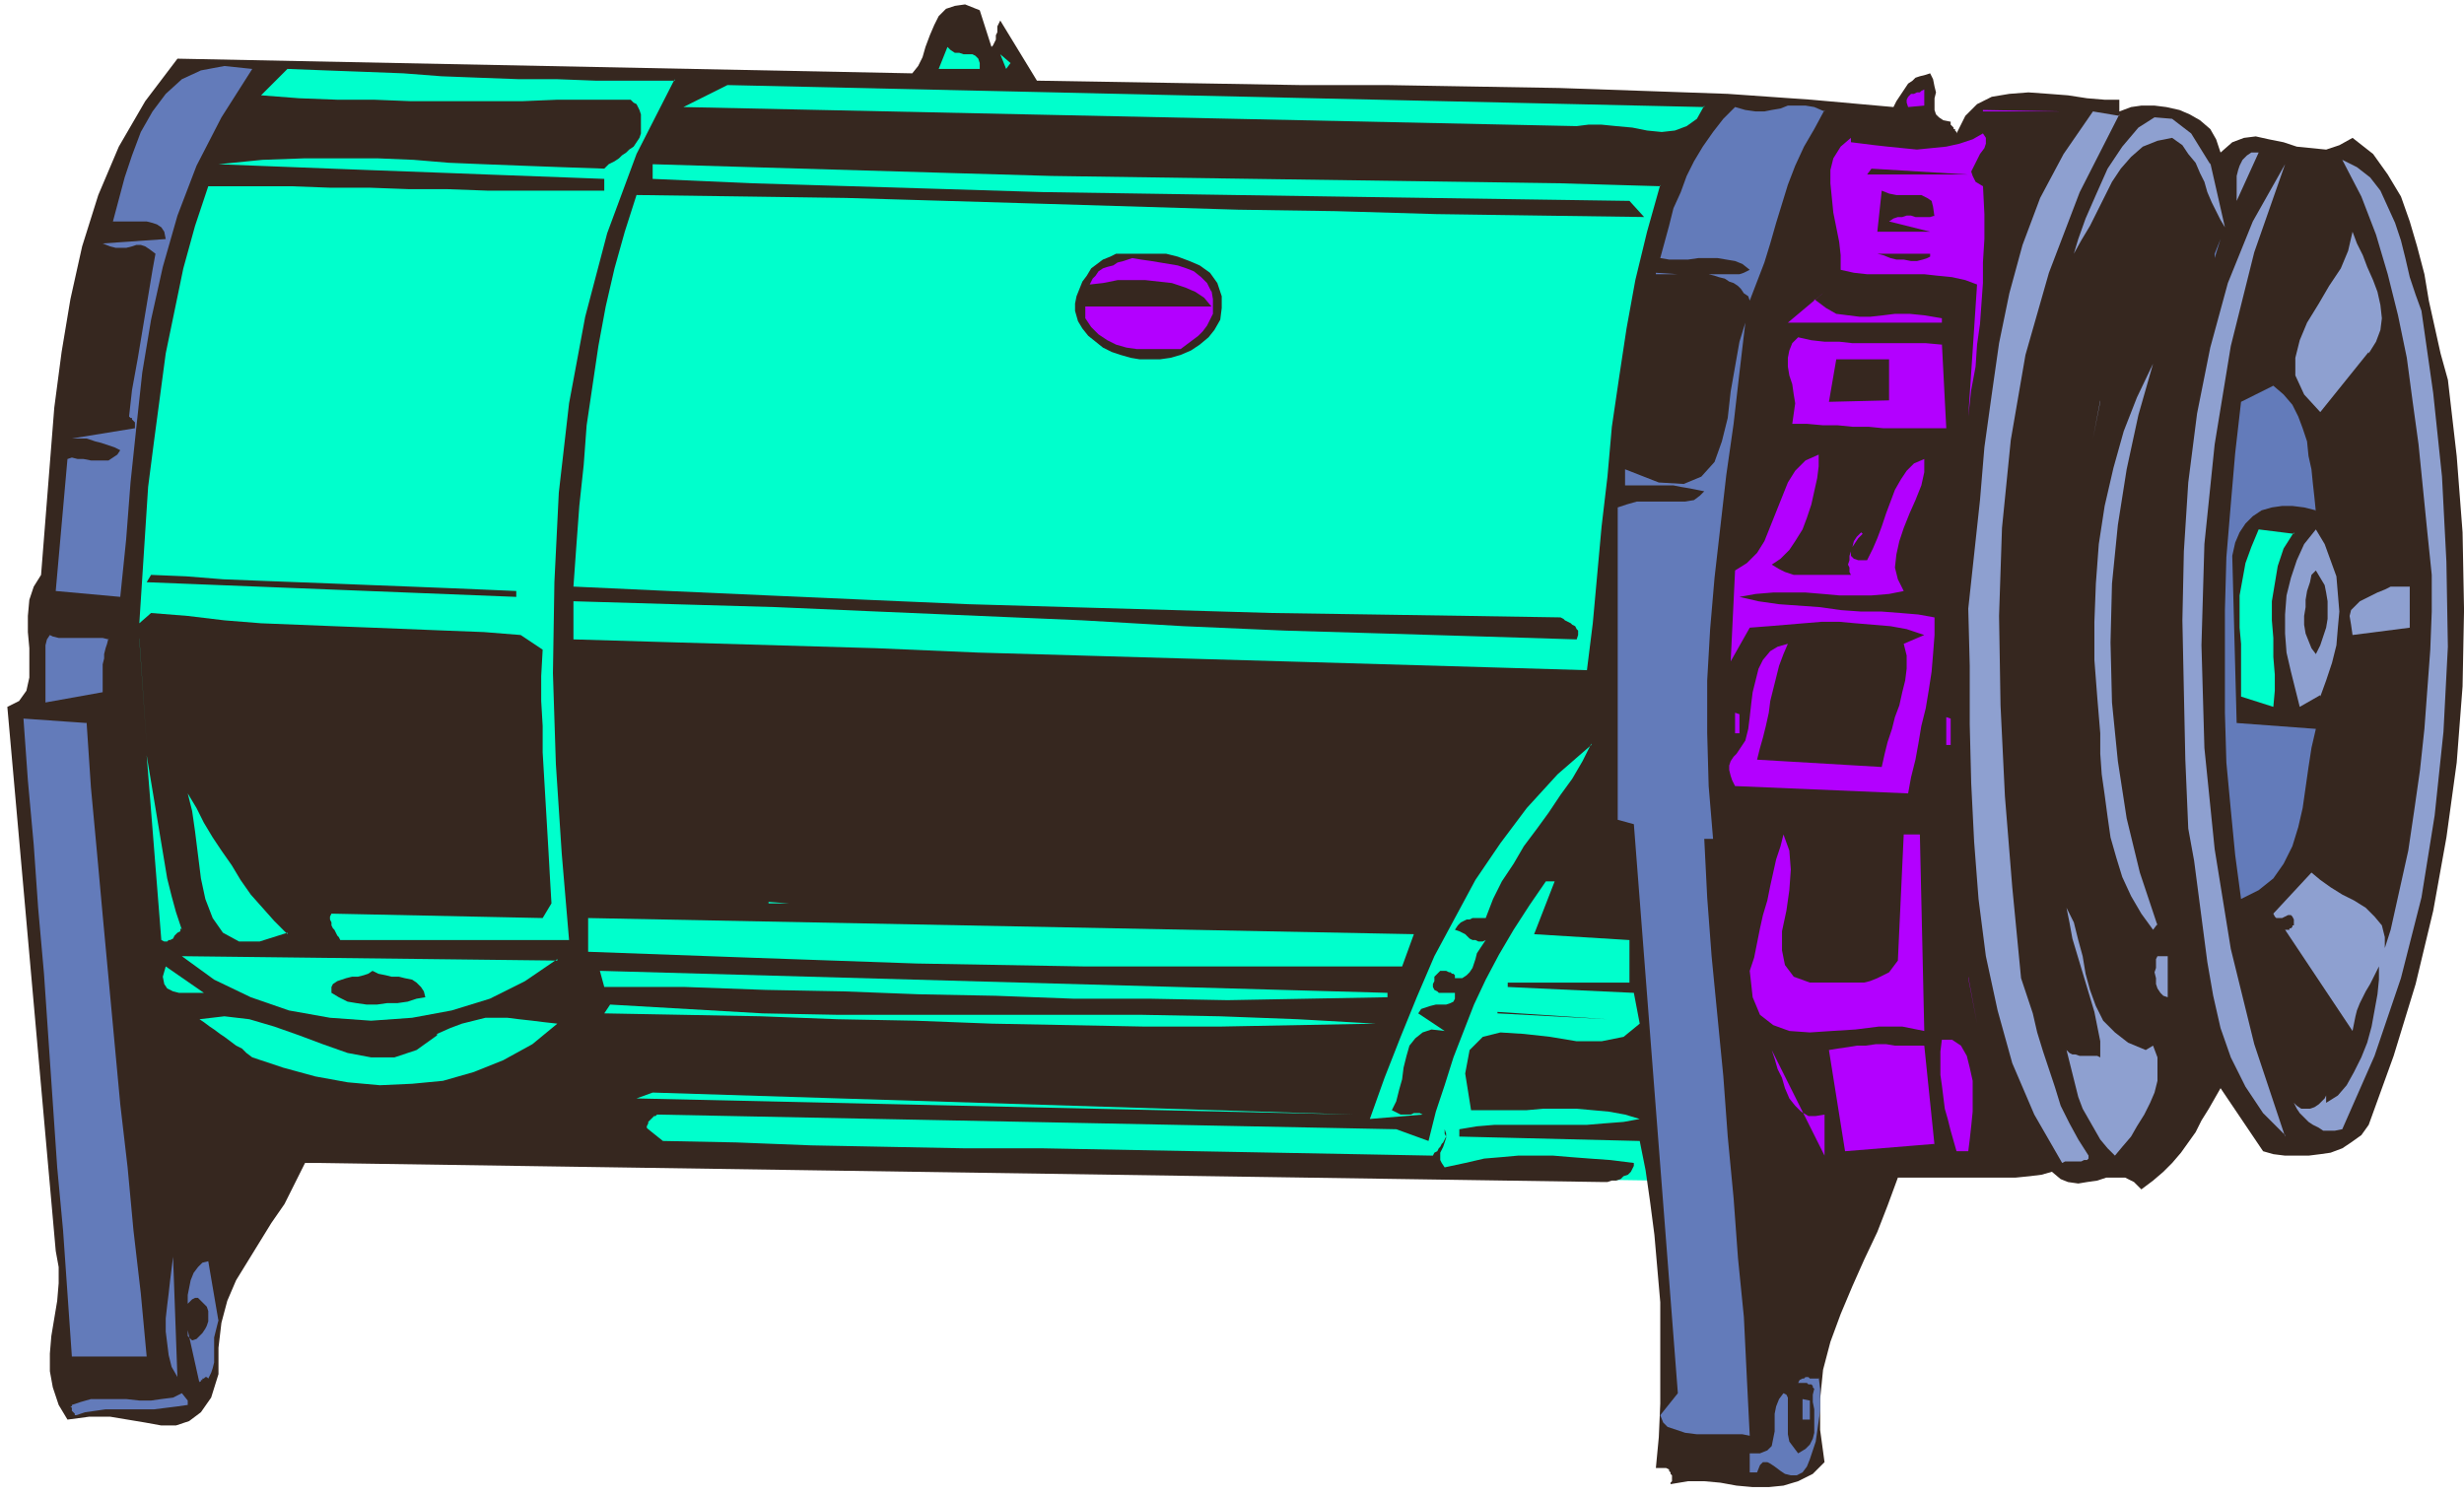 <svg xmlns="http://www.w3.org/2000/svg" fill-rule="evenodd" height="136" preserveAspectRatio="none" stroke-linecap="round" viewBox="0 0 1680 1020" width="224"><style>.pen1{stroke:none}.brush2{fill:#0fc}.brush3{fill:#36271f}.brush4{fill:#637bba}.brush5{fill:#b300ff}.brush6{fill:#8ea0d0}</style><path class="pen1 brush2" fill-rule="nonzero" d="m1040 595-1 2-3 5-5 8-6 10-6 11-7 13-7 12-6 13-5 11-4 10-3 9-3 10-2 9-2 10-1 8-2 8-1 6-1 6v4l-540-20 5 55 690 10V681l-1-20v-17l-1-15-1-11v-9l-1-6-1-5v-3h-85z"/><path class="pen1 brush3" fill-rule="nonzero" d="m676 32 1-1 1-2 1-2v-3l1-2v-4l1-2 1-2 25 41 60 1 60 1 59 1h59l59 1 59 1 58 2 57 2 57 4 56 5 2-4 2-3 2-3 2-3 2-3 3-2 2-2 3-1 4-1 3-1 2 4 1 5 1 4-1 4v8l1 3 2 2 3 2 5 1v2l1 1 1 1v1h1v1l1 1v1l6-12 8-8 10-5 12-2 13-1 14 1 13 1 13 2 12 1h10v8l8-3 7-1h9l8 1 9 2 7 3 7 4 7 6 4 7 3 9 8-7 8-3 8-1 9 2 10 2 9 3 10 1 10 1 9-3 9-5 14 11 10 14 9 15 6 17 5 17 5 19 3 18 4 18 4 18 5 18 6 52 4 52 1 53-1 52-4 52-7 51-9 50-12 50-15 49-17 47-5 7-7 5-6 4-8 3-7 1-8 1h-16l-8-1-7-2-29-43-4 7-4 7-5 8-4 8-5 7-5 7-6 7-6 6-7 6-8 6-5-5-6-3h-13l-6 2-7 1-6 1-7-1-5-2-6-5-7 2-8 1-10 1h-80l-7 19-7 18-9 19-8 18-8 19-7 19-5 19-2 20v21l3 22-8 8-10 5-10 3-10 1h-11l-11-1-11-2-11-1h-11l-12 2v-1l1-1v-4l-1-1v-1l-1-1v-1l-2-1h-7l2-21 1-23v-69l-2-23-2-23-3-23-3-21-4-20-123-3v-5l12-2 12-1h63l12-1 13-1 11-2-10-3-11-2-11-1-11-1h-23l-11 1h-38l-4-25 3-16 9-9 12-3 16 1 18 2 18 3h17l15-3 11-9-4-21-86-4v-3h83v-29l-65-4 14-36h-6l-11 16-11 17-10 17-9 17-8 17-7 18-7 18-6 19-6 18-5 20-22-8-504-10-1 1h-1l-1 1-1 1-1 1-1 1v1l-1 2v1l1 1 10 8 50 1 51 2 52 1 52 1h53l53 1 53 1 54 1 54 1 53 1 1-2 2-1 1-2 1-1 1-2 1-1 1-2 1-2-1-2v-3l1 3v3l-1 3-1 3-1 2-1 2v5l1 2 2 3 14-3 13-3 12-1 11-1h24l12 1 13 1 14 1 16 2v2l-1 2-1 2-2 2-3 1-2 2-3 1h-3l-3 1h-3l-875-13h-10l-7 14-7 14-9 13-8 13-8 13-8 13-6 14-4 15-2 17v18l-5 16-7 10-8 6-9 3h-10l-11-2-12-2-12-2H61l-15 2-6-10-4-12-2-11v-12l1-12 2-12 2-12 1-12v-11l-2-11L5 482l8-4 5-7 2-9v-20l-1-11v-11l1-11 3-9 5-8 3-38 3-38 3-38 5-38 6-36 8-36 11-35 14-33 18-31 22-29 501 10 4-5 3-6 2-7 3-8 3-7 3-6 5-5 6-2 7-1 10 4 8 25z"/><path class="pen1 brush2" fill-rule="nonzero" d="M668 47h-28l6-15 2 2 3 2h3l3 1h6l2 1 2 2 1 3v4zm18 0-4-10 7 6-3 4z"/><path class="pen1 brush4" fill-rule="nonzero" d="m172 47-21 33-17 33-13 34-10 35-8 36-6 36-4 37-4 38-3 39-4 39-44-4 8-90 3-1 4 1h4l5 1h12l3-2 3-2 2-3-4-2-3-1-3-1-3-1-4-1-3-1-3-1H49l43-7v-4l-1-1-1-1v-1h-1l-1-1 1-9 1-9 2-11 2-11 2-12 2-12 2-12 2-12 2-12 2-11-4-3-3-2-3-1h-3l-3 1-4 1h-7l-4-1-5-2 43-3-1-5-2-3-3-2-3-1-4-1H77l4-15 4-15 5-15 6-16 8-14 9-12 11-10 13-6 16-3 19 2z"/><path class="pen1 brush2" fill-rule="nonzero" d="m460 54-26 51-20 54-15 57-11 59-7 61-3 61-1 62 2 62 4 61 5 59H232l-1-2-1-1-1-2-1-2-1-1-1-2v-2l-1-2v-2l1-2 144 3 6-10-1-17-1-18-1-17-1-17-1-17-1-17v-18l-1-17v-17l1-18-15-10-25-2-26-1-25-1-25-1-26-1-25-1-25-1-25-2-25-3-25-2-8 7 2-31 2-31 2-31 4-31 4-30 4-30 6-29 6-29 8-29 9-27h56l27 1h27l27 1h26l27 1h80v-8l-26-1-27-1-27-1-26-1-27-1-27-1-26-1-26-1-26-1-25-1 30-3 28-1h51l24 1 24 2 24 1 26 1 27 1 29 1 3-3 4-2 3-2 2-2 3-2 2-2 3-2 2-3 2-3 1-3V78l-1-3-1-2-1-2-2-1-2-2h-50l-24 1h-76l-25-1h-25l-26-1-26-2 18-18 26 1 27 1 26 1 26 2 26 1 27 1h26l26 1h54zm702 18-5 9-7 5-8 3-9 1-10-1-10-2-11-1-10-1h-9l-8 1-609-13 30-15 666 15z"/><path class="pen1 brush5" fill-rule="nonzero" d="m1312 72-11 1-1-3v-2l1-2 1-1 1-1h2l2-1h2l1-1 2-1v12z"/><path class="pen1 brush4" fill-rule="nonzero" d="m1244 75-7 13-7 12-6 13-5 13-4 13-4 13-4 14-4 13-5 13-5 13-1-3-3-2-2-3-2-2-3-2-3-1-3-2-4-1-3-1-4-1h21l3-1 2-1 2-1-5-4-5-2-6-1-6-1h-13l-7 1h-13l-6-1 3-11 3-11 3-12 5-11 4-11 5-10 6-10 7-10 7-9 8-8 7 2 7 1h6l5-1 6-1 5-2h12l6 1 7 3z"/><path class="pen1 brush5" fill-rule="nonzero" d="m1352 75 54 1h-54z"/><path class="pen1 brush6" fill-rule="nonzero" d="m1445 78-27 53-21 55-16 56-10 58-6 60-2 60 1 61 3 62 5 62 6 62 4 12 4 12 3 13 4 13 4 12 4 12 4 13 6 12 6 11 7 11v2l-1 1h-2l-2 1h-11l-2 1-19-33-15-35-10-36-8-37-5-39-3-39-2-40-1-40v-40l-1-39 4-37 4-37 3-36 5-36 5-35 7-34 9-33 12-32 16-30 20-29 18 3z"/><path class="pen1 brush6" fill-rule="nonzero" d="m1507 111 10 44-3-5-3-6-3-6-3-7-2-7-3-6-3-7-5-6-4-6-7-5-10 2-10 4-8 7-7 8-6 9-5 10-5 10-5 10-6 10-5 9 3-10 5-14 7-16 8-18 10-15 11-13 11-7 12 1 13 10 13 21z"/><path class="pen1 brush5" fill-rule="nonzero" d="m1352 126 1 20v17l-1 16v14l-1 14-1 14-2 14-1 15-3 16-2 18 6-90-8-3-9-2-10-1-9-1h-39l-9-1-9-2v-10l-1-9-2-10-2-10-1-10-1-10v-9l2-8 5-8 7-6v3l8 1 8 1 9 1 10 1 10 1 10-1 10-1 9-2 9-3 7-4 2 3v4l-1 3-3 4-2 4-2 4-2 4 1 3 2 4 5 3z"/><path class="pen1 brush6" fill-rule="nonzero" d="M1525 137v-17l1-4 1-3 2-4 3-3 3-2h5l-15 33zm126 75 8 56 6 57 3 58 1 58-3 58-6 57-9 56-14 55-18 53-22 50-5 1h-8l-3-2-4-2-3-2-3-3-3-3-2-3-2-4 2 2 3 2h6l3-1 3-2 2-2 2-2 1-2v-2 7l8-5 6-7 5-9 5-10 4-10 3-11 2-11 2-11 1-10v-9l-2 4-2 4-2 4-3 5-2 4-2 4-2 5-1 4-1 5-1 5-46-69h3v-1h1l1-1v-1h1v-4l-1-2-1-1h-2l-2 1-2 1h-4l-1-1-1-2 26-28 6 5 7 5 8 5 8 4 8 5 6 6 5 6 2 8v9l-4 11 8-25 6-27 6-27 4-27 4-28 3-28 2-27 2-27 1-26v-25l-3-29-3-30-3-30-4-29-4-30-6-29-7-28-8-27-10-26-13-25 10 5 9 7 7 9 5 11 5 11 4 12 3 12 3 13 4 12 4 11z"/><path class="pen1 brush2" fill-rule="nonzero" d="m1132 126-9 32-8 33-6 33-5 33-5 34-3 34-4 34-3 33-3 33-4 32-68-2-69-2-69-2-70-2-69-2-70-2-70-3-69-2-69-2-68-2v-26l68 2 70 2 69 3 70 3 70 3 69 4 69 3 68 2 66 2 65 2 1-3v-3l-1-1-1-2-2-1-1-1-2-1-2-1-1-1-2-1-63-1-66-1-68-1-68-2-70-2-69-2-69-3-68-3-67-3-65-3 2-28 2-27 3-28 2-27 4-27 4-27 5-27 6-26 7-25 8-25 73 1 70 1 68 2 67 2 66 2 66 2 67 1 68 2 70 1 72 1-10-11-69-1-67-1-67-1-66-1-65-1-66-1-65-2-66-2-67-2-68-3v-10l67 2 68 2 68 2 69 2 69 1 69 1 70 1 69 1 69 1 69 2z"/><path class="pen1 brush6" fill-rule="nonzero" d="m1558 774-15-15-12-18-10-20-7-20-5-22-4-23-3-23-3-23-3-23-4-22-2-47-1-47-1-48 1-47 3-47 6-47 9-45 12-44 17-42 22-39-21 60-16 64-11 67-7 68-2 69 2 70 7 69 11 68 16 65 21 63z"/><path class="pen1 brush3" fill-rule="nonzero" d="m1273 119 3-4 66 4h-69zm46 28-3 1h-10l-3-1h-3l-3 1h-3l-3 1-3 2 28 7h-36l3-28 5 2 5 1h17l4 2 3 2 1 4 1 7z"/><path class="pen1 brush6" fill-rule="nonzero" d="m1615 240-33 41-11-12-6-13v-12l3-12 5-12 8-13 7-12 8-12 5-12 3-13 3 8 4 8 3 8 4 9 3 8 2 9 1 9-1 8-3 8-5 8z"/><path class="pen1 brush4" fill-rule="nonzero" d="m1510 176 4-13-4 10v3z"/><path class="pen1 brush3" fill-rule="nonzero" d="M833 201v9l-1 8-4 7-4 5-6 5-6 4-7 3-7 2-7 1h-14l-6-1-7-2-6-2-6-3-5-4-5-4-4-5-3-5-2-7v-5l1-5 2-5 2-5 3-4 3-5 4-3 4-3 5-2 4-2h34l8 2 8 3 7 3 7 5 5 7 3 9zm483-28v2l-2 1-3 1-4 1h-4l-5-1h-5l-4-1-5-2-4-1h36z"/><path class="pen1 brush5" fill-rule="nonzero" d="m826 198 1 6v10l-2 4-2 4-3 4-3 3-4 3-4 3-4 3h-30l-7-1-7-2-6-3-6-4-5-5-4-6v-8h86l-5-6-6-4-7-3-9-3-9-1-9-1h-19l-10 2-9 1 2-4 2-2 2-3 3-2 3-1 4-1 3-2 4-1 3-1 3-1 6 1 7 1 6 1 6 1 6 1 6 2 5 2 5 4 4 4 3 6z"/><path class="pen1 brush4" fill-rule="nonzero" d="m1129 186 15 1h-15z"/><path class="pen1 brush5" fill-rule="nonzero" d="m1237 204 8 6 7 4 8 1 8 1h7l9-1 8-1h10l10 1 12 2v3h-105l25-21-7 6z"/><path class="pen1 brush4" fill-rule="nonzero" d="M1168 572h-6l2 40 3 40 4 41 4 41 3 41 4 42 3 41 4 40 2 41 2 40-5-1h-31l-8-1-6-2-6-2-3-3-2-5 12-15-30-388-11-3V346l6-2 7-2h33l6-1 4-3 3-3-5-1-5-1-6-1-5-1h-33v-11l23 9 17 1 12-5 9-10 5-14 4-16 2-18 3-17 3-17 4-13-4 34-4 35-5 35-4 35-4 35-3 35-2 35v36l1 36 3 36z"/><path class="pen1 brush5" fill-rule="nonzero" d="m1324 234 3 58h-43l-10-1h-11l-10-1h-10l-11-1h-10l1-7 1-7-1-6-1-7-2-6-1-6v-6l1-5 2-5 4-4 9 2 9 1h10l9 1h50l11 1z"/><path class="pen1 brush3" fill-rule="nonzero" d="m1288 273-41 1 5-29h36v29z"/><path class="pen1 brush6" fill-rule="nonzero" d="m1471 630-3 4-8-11-7-12-6-13-4-13-4-14-2-14-2-15-2-14-1-14v-14l-2-24-2-26v-26l1-26 2-27 4-26 6-26 7-25 9-23 11-23-10 35-8 37-6 38-4 40-1 40 1 41 4 40 6 39 9 37 12 36z"/><path class="pen1 brush4" fill-rule="nonzero" d="m1579 348-8-2-8-1h-7l-7 1-7 2-6 4-5 5-4 6-3 7-2 9 3 114 54 4-3 13-2 13-2 14-2 14-3 13-4 13-6 12-7 10-10 8-12 6-4-30-3-31-3-32-1-34v-70l1-36 3-36 3-35 4-35 22-11 7 6 6 7 4 8 3 8 3 9 1 10 2 9 1 10 1 9 1 10z"/><path class="pen1 brush6" fill-rule="nonzero" d="m1432 273-5 26 5-25z"/><path class="pen1 brush5" fill-rule="nonzero" d="M1240 309v9l-1 8-2 9-2 9-3 9-3 8-5 8-4 6-6 6-6 4 5 3 4 2 6 2h39l-1-2v-3l-1-2 1-3v-3l1-3 1-3 2-3 2-3 3-3-1-1-1 1-2 2-2 3-1 4-1 3v3l2 2 3 1h6l4-8 3-7 3-8 3-9 3-8 3-8 4-7 4-6 5-5 7-3v9l-2 9-4 10-4 9-4 10-3 9-2 9-1 9 2 8 4 8-10 2-12 1h-22l-11-1-12-1h-22l-12 1-11 2 13 3 14 2 14 1 14 1 14 2 14 1h14l13 1 12 1 11 2v12l-1 13-1 12-2 13-2 12-3 12-2 12-2 11-3 12-2 11-118-5-2-4-1-3-1-4v-3l1-3 2-3 2-2 2-3 2-3 2-3 2-8 1-8 1-9 1-8 2-8 2-8 3-6 5-6 5-3 7-2-3 7-3 8-2 8-2 8-2 8-1 8-2 9-2 8-2 7-2 8 85 5 2-9 2-8 3-9 2-8 3-8 2-9 2-8 1-8v-9l-2-8 14-6-12-4-11-2-12-1-12-1-11-1h-12l-12 1-12 1-12 1-13 1-13 23 3-62 8-5 7-7 5-8 4-10 4-10 4-10 4-10 5-8 7-7 9-4z"/><path class="pen1 brush2" fill-rule="nonzero" d="m1564 363-7 11-4 12-2 12-2 12v13l1 12v13l1 12v11l-1 11-22-7v-36l-1-11v-22l2-11 2-11 4-11 5-12 24 3z"/><path class="pen1 brush6" fill-rule="nonzero" d="m1582 474-14 8-3-12-3-12-3-13-1-13v-13l1-13 3-12 4-12 5-11 8-10 6 10 4 11 4 11 1 12 1 12-1 11-1 12-3 12-4 12-4 11z"/><path class="pen1 brush3" fill-rule="nonzero" d="m1579 446-3-4-2-5-2-5-1-6v-6l1-6v-5l1-6 2-6 1-5 3-3 3 5 3 5 1 5 1 6v12l-1 6-2 6-2 6-3 6zM352 402v5l-252-10 3-5 24 1 25 2 25 1 26 1 26 1 25 1 26 1 25 1 24 1 23 1z"/><path class="pen1 brush6" fill-rule="nonzero" d="m1643 428-39 5-1-7-1-6 1-4 3-3 3-3 4-2 4-2 4-2 5-2 4-2h13v28z"/><path class="pen1 brush4" fill-rule="nonzero" d="m74 435-1 4-1 3-1 4v3l-1 4v19l-39 7v-39l1-4 2-3 2 1 4 1h30l4 1z"/><path class="pen1 brush2" fill-rule="nonzero" d="m95 435 5 73-5-72z"/><path class="pen1 brush5" fill-rule="nonzero" d="m1183 486 3 1v13h-3v-13z"/><path class="pen1 brush4" fill-rule="nonzero" d="m59 492 3 45 4 43 4 44 4 43 4 43 4 43 5 43 4 43 5 43 4 43H49l-3-43-3-43-4-43-3-44-3-44-3-44-4-45-3-43-4-44-3-42 43 3z"/><path class="pen1 brush5" fill-rule="nonzero" d="m1327 489 3 1v18h-3v-18z"/><path class="pen1 brush2" fill-rule="nonzero" d="m1085 507-6 12-7 12-8 11-8 12-8 11-9 12-7 12-8 12-6 12-5 13h-9l-2 1h-2l-2 1-2 1-2 2-2 3 3 1 2 1 2 1 1 1 2 2 2 1h2l2 1h3l2-1-2 3-2 3-2 3-1 4-1 3-1 3-2 3-2 2-3 2h-5v-2l-1-1h-1l-1-1h-1l-2-1h-4l-1 1-1 1-1 1-1 1v3l-1 2v2l1 2 2 1 1 1h11v4l-1 2-2 1-3 1h-7l-4 1-3 1-3 1-2 3 18 12-9-1-6 2-5 4-4 5-2 7-2 8-1 8-2 7-2 8-3 6 2 1 2 1 2 1h7l2-1h4l2 1-36 3 10-28 11-28 11-27 12-28 14-26 14-26 17-25 18-24 21-23 23-20zM123 633v2l-2 1-1 1-1 1-1 2-2 1h-1l-1 1h-2l-2-1-10-126 2 12 2 12 2 12 2 12 2 12 2 12 2 12 3 12 3 11 4 12zm73 3-19 6h-14l-11-6-7-10-5-13-3-14-2-16-2-16-2-14-3-12 6 10 5 10 6 10 6 9 7 10 6 10 7 10 8 9 8 9 9 9z"/><path class="pen1 brush5" fill-rule="nonzero" d="m1183 569 3 26-3-26zm33 0 4 11 1 13-1 14-2 14-3 14v13l2 10 6 8 11 4h37l4-1 5-2 4-2 4-2 3-4 3-4 4-86h11l3 134-15-3h-16l-16 2-16 1-15 1-14-1-11-4-9-7-5-12-2-18 3-9 2-10 2-10 2-9 3-10 2-10 2-9 2-9 3-9 2-8z"/><path class="pen1 brush2" fill-rule="nonzero" d="m524 615 14 1h-14z"/><path class="pen1 brush6" fill-rule="nonzero" d="m1463 716 5-3 3 8v16l-2 8-3 7-4 8-5 8-4 7-6 7-5 6-5-5-5-6-4-7-4-7-4-7-3-8-2-8-2-8-2-8-2-8 2 2 2 1h2l3 1h12l2 1v-11l-2-10-2-10-3-10-3-10-3-10-3-10-3-10-2-11-2-10 5 10 3 12 3 11 2 12 3 11 4 11 5 10 8 8 9 7 12 5z"/><path class="pen1 brush2" fill-rule="nonzero" d="M956 659H739l-57-1-57-1-57-2-57-2-55-2-55-2v-23l563 11-8 22zm-576-5-22 15-24 12-26 8-27 5-28 2-28-2-28-5-26-9-25-12-22-16 256 3z"/><path class="pen1 brush6" fill-rule="nonzero" d="m1478 680-3-1-2-2-2-3-1-3v-4l-1-4 1-3v-6l1-2h7v28z"/><path class="pen1 brush2" fill-rule="nonzero" d="M138 677h-16l-4-1-4-2-2-3-1-5 2-7 26 18z"/><path class="pen1 brush3" fill-rule="nonzero" d="m290 680-6 1-6 2-7 1h-7l-7 1h-7l-7-1-6-1-6-3-5-3v-4l1-2 3-2 3-1 3-1 4-1h4l4-1 3-1 3-2 4 2 5 1 4 1h5l4 1 5 1 3 2 3 3 2 3 1 4z"/><path class="pen1 brush2" fill-rule="nonzero" d="m946 680-55 1-54 1-53-1h-52l-53-2-52-1-52-2-53-1-55-2h-55l-3-11 537 15v3z"/><path class="pen1 brush5" fill-rule="nonzero" d="m1342 666 6 32-6-31z"/><path class="pen1 brush2" fill-rule="nonzero" d="m938 698-53 1-53 1h-52l-52-1-52-1-52-2-53-1-52-2-53-1-54-1 4-6 52 3 52 3 52 1h207l53 1 53 2 53 3zm-640 7 9-4 8-3 8-2 8-2h15l8 1 9 1 8 1 9 1-17 14-20 11-20 8-21 6-21 2-22 1-22-2-22-4-22-6-21-7-4-3-3-3-4-2-4-3-4-3-3-2-4-3-3-2-4-3-3-2 17-2 17 2 17 5 17 6 16 6 17 6 16 3h16l15-5 14-10z"/><path class="pen1 brush3" fill-rule="nonzero" d="m1021 690 75 5-75-4z"/><path class="pen1 brush5" fill-rule="nonzero" d="M1342 785h-8l-2-7-2-7-2-8-2-7-1-8-1-8-1-7v-16l1-8h7l6 4 4 7 2 8 2 9v21l-1 10-1 9-1 8zm-23-5-61 5-11-69 6-1 7-1 6-1h6l7-1h7l6 1h20l7 68zm-75-21v29l-36-72 2 6 2 7 3 6 2 7 3 7 4 5 4 4 5 3h5l6-1z"/><path class="pen1 brush2" fill-rule="nonzero" d="m434 749 11-4 478 15-489-11z"/><path class="pen1 brush4" fill-rule="nonzero" d="m121 939-4-7-2-8-1-8-1-8v-9l1-9 1-8 1-9 1-8 1-8 3 83zm39-82-3 11 3-11zm-11 43-1 4-1 4-1 4v17l-1 4-1 3-2 4-1-1h-1l-1 1h-1v1h-1v1h-1v1l-8-36v4l1 1 1 1 1 1 3-1 2-2 2-2 2-3 1-2 1-3v-7l-1-3-2-2-1-1-1-1-1-1-1-1h-2l-2 1-3 3v1-7l1-5 1-5 2-5 3-4 3-3 4-1 7 41zm1091 39 1 8v15l-1 7-1 7-1 7-2 6-2 6-2 5-3 4-4 2h-4l-4-1-3-2-4-3-3-2-2-1h-3l-2 2-2 5h-5v-13h7l5-2 3-3 1-5 1-5v-12l1-5 2-5 3-4 2 1 1 2v25l1 5 3 4 3 4 5-3 3-3 2-4 1-4v-16l-1-5v-5l1-4-1-1v-1l-1-1h-2l-1-1h-6l1-2 2-1h1l1-1h2l1 1h6zM128 954v4l-7 1-8 1-8 1H72l-7 1-7 1-6 2h-1v-1l-1-1-1-1v-2l-1-1h1v-1l6-2 7-2h24l9 1h8l7-1 8-1 6-3 4 5z"/><path class="pen1 brush4" fill-rule="nonzero" d="m1229 954 5 1v13h-5v-13z"/></svg>

